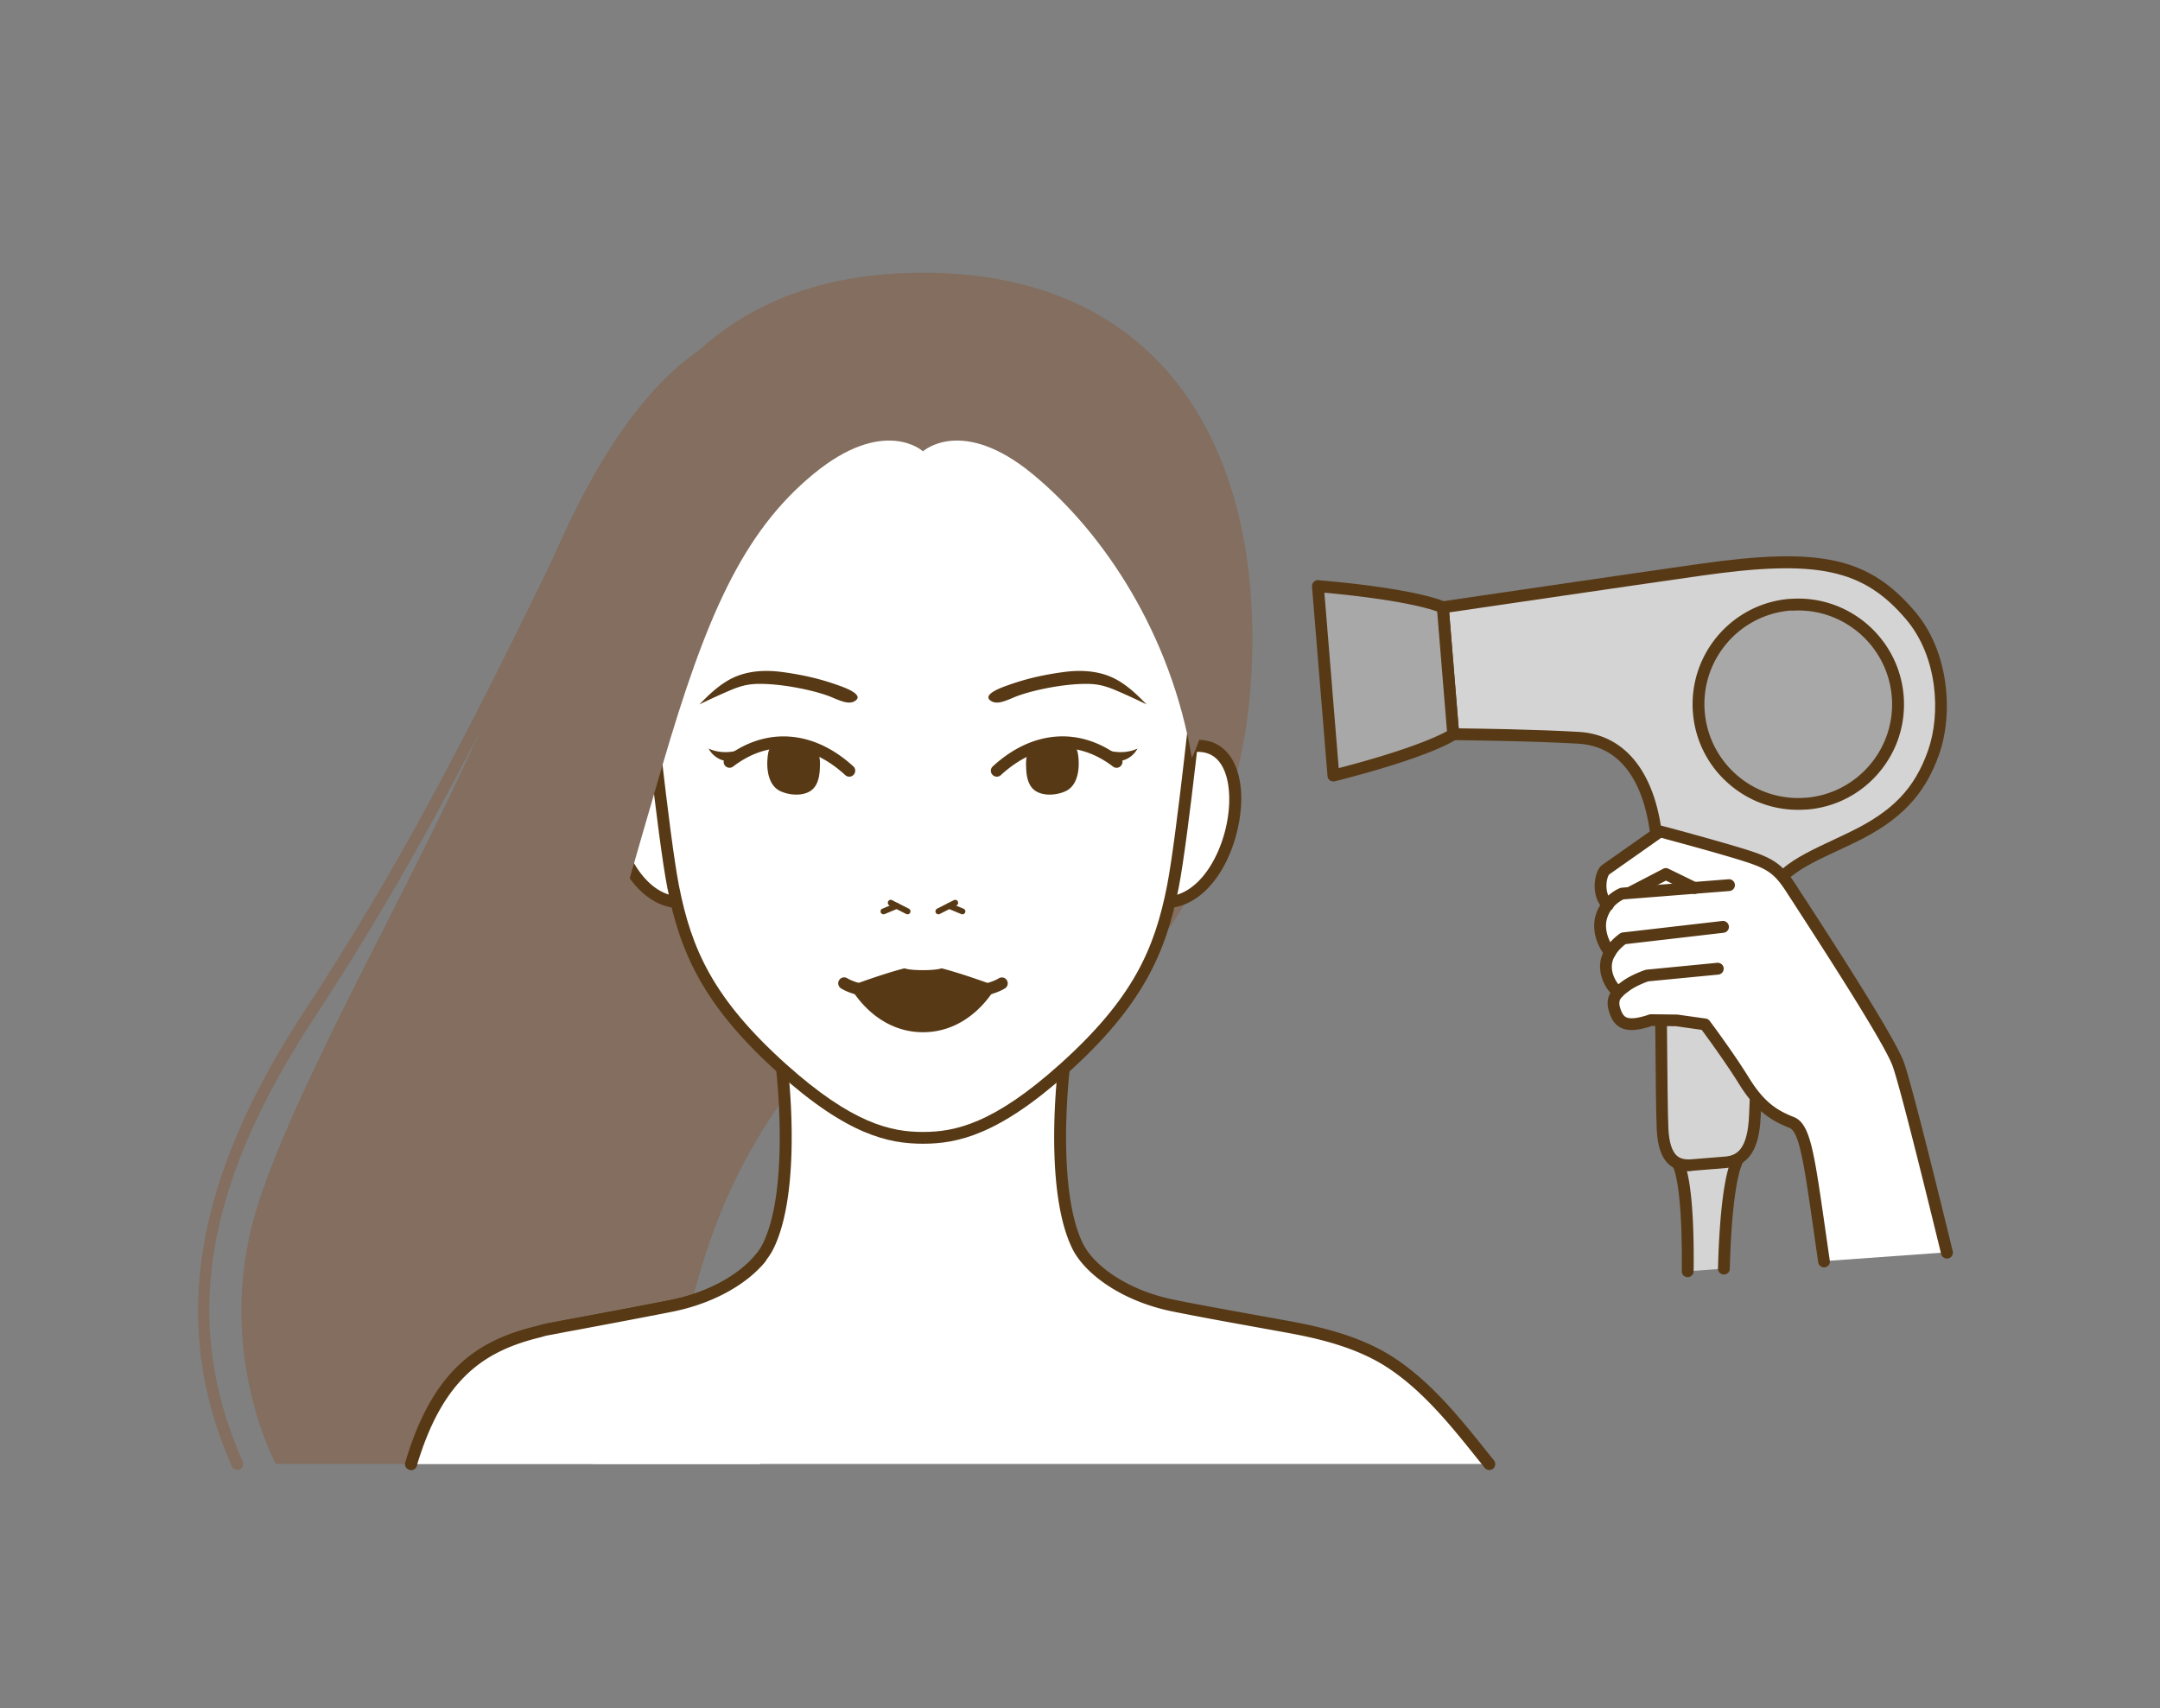 <svg xmlns="http://www.w3.org/2000/svg" viewBox="0 0 220 174"><rect x="0" y="0" width="220" height="174" fill="#808080" stroke="none"/><defs><style>.cls-2{fill:#d4d4d4}.cls-3{fill:#836e5f}.cls-6{fill:#fff}.cls-7{fill:#573915}.cls-8{fill:#a8a8a8}</style></defs><g style="isolation:isolate"><g id="_レイヤー_2" data-name="レイヤー 2"><g id="_レイヤー" data-name="レイヤー"><g style="mix-blend-mode:multiply"><path class="cls-2" d="M175.58 129.22c.27-10.07 1.53-11.25 1.53-11.25l-6.24.51s1.13 1.41 1.02 11.01"/><path class="cls-7" d="M175.63 129.82h-.06c-.33 0-.6-.29-.59-.62.17-6.26.72-9.19 1.17-10.55l-4.41.36c.37 1.26.83 4.12.76 10.48a.604.604 0 11-1.21-.01c.1-8.94-.87-10.59-.91-10.65a.568.568 0 01-.07-.6c.09-.2.29-.33.52-.35l6.24-.51c.25-.02.49.12.59.36.1.23.05.51-.14.68 0 .02-1.09 1.55-1.34 10.83 0 .31-.25.56-.56.58z"/><path class="cls-2" d="M173.18 58.04c-7.88 1.12-26.23 3.82-26.23 3.82l1.06 12.93s7.46.06 12.76.36 7.55 5.28 8 10.76c.45 5.49.38 25.16.56 29.08.12 2.65 1.03 3.85 2.94 3.7 1.59-.13 2.24-.18 3.46-.28 2.03-.17 2.89-1.71 3.02-4.85.17-4.06.59-15.61.95-20.19.36-4.57 4.09-5.72 9.01-8.1 4.66-2.25 6.89-4.81 8.22-8.61 1.48-4.19.86-10.19-2.33-13.95-4.38-5.17-8.96-6.44-21.42-4.66z"/><path class="cls-7" d="M172.28 119.29c-.93.07-1.7-.16-2.27-.66-.78-.68-1.19-1.86-1.27-3.61-.07-1.49-.1-5.27-.14-9.64-.06-7.14-.14-16.03-.42-19.42-.3-3.67-1.67-9.88-7.44-10.21-5.23-.3-12.66-.36-12.73-.36-.31 0-.57-.24-.6-.55l-1.06-12.93c-.03-.32.2-.6.51-.65.18-.03 18.44-2.71 26.23-3.82 12.34-1.76 17.27-.67 21.97 4.87 3.51 4.14 3.88 10.44 2.44 14.54-1.46 4.13-3.93 6.72-8.53 8.95-.59.29-1.16.55-1.72.81-4.01 1.88-6.66 3.12-6.96 6.79-.3 3.83-.65 12.52-.85 17.7l-.1 2.46c-.1 2.4-.59 5.18-3.57 5.42l-3.46.28h-.05zm-23.72-45.1c1.83.02 7.81.1 12.24.36 4.88.28 8 4.4 8.57 11.32.28 3.43.36 12.34.42 19.51.04 4.36.07 8.12.14 9.59.07 1.38.36 2.31.87 2.76.34.29.8.4 1.43.36l3.46-.28c1.19-.1 2.32-.68 2.46-4.27l.1-2.46c.2-5.2.55-13.9.85-17.75.35-4.38 3.57-5.88 7.65-7.79.55-.26 1.12-.52 1.7-.81 4.34-2.1 6.56-4.42 7.92-8.27 1.33-3.77.99-9.57-2.22-13.36-4.36-5.14-9.05-6.15-20.88-4.46-7.02 1-22.53 3.28-25.67 3.74l.97 11.82z"/><path class="cls-8" d="M193.28 70.89c.46 5.59-3.7 10.5-9.3 10.96-5.59.46-10.5-3.7-10.96-9.3-.46-5.59 3.7-10.5 9.3-10.96 5.59-.46 10.5 3.7 10.96 9.3z"/><path class="cls-7" d="M183.92 82.46c-2.83.2-5.57-.69-7.73-2.53a10.673 10.673 0 01-3.76-7.33c-.48-5.91 3.93-11.12 9.85-11.6h.11c5.87-.42 11.01 3.98 11.5 9.86.23 2.87-.66 5.65-2.52 7.84a10.673 10.673 0 01-7.33 3.76h-.11zm-1.45-20.27h-.1c-5.25.43-9.17 5.05-8.74 10.31.21 2.54 1.4 4.85 3.34 6.51a9.498 9.498 0 006.86 2.25h.1c2.54-.21 4.86-1.4 6.51-3.34a9.498 9.498 0 002.24-6.96c-.43-5.22-5-9.13-10.21-8.75z"/><path class="cls-8" d="M148.01 74.79s-2.18 1.65-12.2 4.21l-1.58-19.3c10.3.89 12.72 2.17 12.72 2.17l1.06 12.93z"/><path class="cls-7" d="M135.85 79.6c-.14 0-.28-.03-.39-.11a.588.588 0 01-.25-.44l-1.58-19.3c-.01-.18.05-.35.18-.48s.3-.19.48-.17c10.31.89 12.85 2.18 12.95 2.23.18.1.3.28.32.48l1.06 12.93c.02.21-.07.4-.24.53-.09.07-2.39 1.76-12.41 4.31-.04 0-.07.01-.11.02zm-.96-19.24l1.46 17.88c7.38-1.92 10.21-3.31 11.03-3.76l-1-12.19c-.87-.32-3.89-1.22-11.49-1.92z"/><path class="cls-6" d="M198.29 127.59s-3.95-16.44-4.97-19.23c-1.03-2.79-8.94-14.83-10.9-17.89-1.31-2.04-2.2-2.57-4.78-3.38-3.04-.96-8.57-2.42-8.57-2.42s-4.95 3.49-5.53 3.88c-.57.39-.93 2.57.19 3.6-.27.34-.51.77-.66 1.3-.33 1.21.16 2.66.91 3.54-.17.29-.31.62-.38.98-.21 1.19.44 2.48 1.22 3.08h.01c-.42.43-.64.94-.37 1.81.41 1.3 1.13 1.91 3.7 1.02l2.58.03 2.91.41s2.4 3.21 3.97 5.75c1.64 2.65 3.09 3.54 4.83 4.22 1.64.64 1.6 2.74 3.32 14.17l12.5-.9z"/><path class="cls-7" d="M198.34 128.19a.605.605 0 01-.63-.46c-1.24-5.07-4.19-17.1-4.95-19.16-.87-2.37-7.14-12.04-9.81-16.17-.42-.66-.78-1.2-1.03-1.59-1.23-1.91-2.01-2.36-4.45-3.13-2.61-.82-7.12-2.03-8.27-2.34-.99.7-4.8 3.38-5.3 3.73-.08.07-.28.52-.28 1.16 0 .64.2 1.18.54 1.5a.602.602 0 11-.81.89c-.66-.61-1-1.59-.92-2.68.05-.67.28-1.51.79-1.86.56-.39 5.47-3.85 5.52-3.88.15-.1.33-.13.5-.09.06.01 5.57 1.48 8.59 2.42 2.65.83 3.71 1.44 5.11 3.63.25.39.6.94 1.03 1.59 2.93 4.52 9.01 13.92 9.93 16.41.75 2.05 3.45 12.97 4.99 19.29.08.32-.12.65-.44.73-.03 0-.07.01-.1.02z"/><path class="cls-7" d="M164.03 97.61a.618.618 0 01-.5-.21c-.81-.95-1.44-2.58-1.03-4.09.58-2.1 2.42-2.82 2.5-2.85.05-.02.11-.03.17-.04l10.89-.86c.33-.02.62.22.64.55.03.33-.22.62-.55.65l-10.79.85c-.28.13-1.34.7-1.7 2.02-.28 1.03.18 2.28.79 2.99.22.25.19.63-.07.85a.57.57 0 01-.35.14z"/><path class="cls-7" d="M164.87 101.67a.577.577 0 01-.41-.13c-.91-.71-1.7-2.2-1.44-3.66.3-1.68 1.93-2.76 2-2.81.08-.05.17-.08.26-.09l10.14-1.17c.32-.04.63.2.67.53.04.33-.2.63-.53.67l-9.99 1.16c-.31.23-1.2.97-1.37 1.93-.17.95.37 2.02.99 2.5.26.2.31.58.1.85a.6.6 0 01-.43.23z"/><path class="cls-7" d="M185.83 129.09a.61.61 0 01-.64-.51c-.18-1.23-.34-2.36-.49-3.41-.95-6.59-1.43-9.89-2.45-10.29-1.92-.75-3.45-1.76-5.13-4.47-1.32-2.13-3.25-4.77-3.8-5.51l-2.62-.37-2.44-.03c-1.47.49-2.45.55-3.18.18-.72-.36-1.02-1.06-1.19-1.62-.54-1.71.51-2.49 1.35-3.11.92-.68 2.27-1.13 2.32-1.15l.13-.03 7.21-.7c.32-.03.63.21.66.54.03.33-.21.63-.54.66l-7.14.69c-.26.09-1.26.46-1.93.96-.89.66-1.19.93-.92 1.78.16.51.34.78.59.91.42.21 1.2.12 2.35-.27.06-.02.13-.03.2-.03l2.58.03h.08l2.91.41c.16.02.3.11.4.24.02.03 2.44 3.26 4 5.8 1.51 2.44 2.81 3.3 4.54 3.98 1.68.65 2.06 3.32 3.2 11.24.15 1.04.31 2.17.49 3.4.05.33-.18.64-.51.68h-.05zm-13.21-38.04c-.1 0-.21-.01-.31-.06l-2.63-1.29-3.23 1.68c-.3.15-.66.04-.81-.26-.15-.3-.04-.66.26-.81l3.5-1.82c.17-.09.37-.09.54 0l2.91 1.42c.3.15.42.51.28.81-.1.2-.29.32-.5.34z"/><path class="cls-3" d="M51 121.83c.3-8.34 1.74-16.3 4.01-24.08 7.63-26.13 8.18-44.01 17.08-44.49 8.91-.48 21.26 2.07 25.2 15.35 3.99 13.45-.07 26.93-.07 26.93s-14.91 8.18-22.98 26.02c-5.5 12.16-6.6 27.55-6.6 27.55H51s-.3-18.94 0-27.28z"/><path class="cls-6" d="M151.7 149.12c-2.93-3.64-5.88-7.52-9.79-10.17-3.18-2.15-6.98-3.12-10.71-3.81-3.86-.71-7.73-1.38-11.59-2.15-5.34-1.06-8.76-3.87-9.85-6.08-2.88-5.87-1.41-18.06-1.41-18.06h-28.7s1.48 12.19-1.41 18.06c-1.08 2.21-4.51 5.02-9.85 6.08-2.77.55-6.13 1.18-9.74 1.86-.65.12-1.29.23-1.92.36-.36.07-.71.13-1.08.2-.26.05-.51.12-.76.2-5.54 1.33-10.22 3.94-13.06 13.51"/><path class="cls-7" d="M41.86 149.72c-.06 0-.11 0-.17-.02a.606.606 0 01-.41-.75c2.83-9.54 7.45-12.47 13.5-13.92.26-.08.53-.15.79-.2l1.07-.2c.63-.12 1.27-.24 1.92-.36 3.91-.73 7.07-1.32 9.72-1.85 5.05-1.01 8.37-3.62 9.42-5.75 2.77-5.64 1.36-17.6 1.35-17.72-.02-.17.03-.34.15-.47.11-.13.28-.2.45-.2h28.7c.17 0 .34.07.45.2.11.13.17.3.15.47-.01.12-1.42 12.08 1.35 17.72 1.05 2.14 4.37 4.75 9.42 5.75 2.64.53 5.33 1.01 7.93 1.48l3.65.66c3.52.65 7.57 1.62 10.93 3.9 3.68 2.49 6.5 6.01 9.23 9.42l.7.87a.604.604 0 11-.94.76l-.7-.87c-2.67-3.34-5.43-6.79-8.96-9.18-3.18-2.16-7.08-3.09-10.48-3.71l-3.64-.66c-2.61-.47-5.3-.96-7.95-1.49-5.45-1.09-9.09-4-10.27-6.41-2.57-5.23-1.8-15.04-1.54-17.72H80.32c.27 2.68 1.03 12.5-1.54 17.72-1.18 2.4-4.81 5.32-10.27 6.41-2.66.53-5.82 1.13-9.74 1.86-.65.12-1.28.23-1.91.36l-1.08.2c-.21.04-.43.1-.68.18-5.69 1.37-10 4.12-12.67 13.11-.08.26-.32.43-.58.43z"/><path class="cls-3" d="M94.01 108.86c18.47 0 32.25-18.05 33.45-40.24 1.21-22.51-8.77-40.84-33.45-40.84S59.35 46.11 60.56 68.62c1.2 22.19 14.98 40.24 33.45 40.24z"/><path class="cls-6" d="M120.8 76.13c8.28-1.96 5.4 15.79-2.12 15.79l2.12-15.79z"/><path class="cls-7" d="M118.68 92.52c-.17 0-.34-.08-.45-.21a.59.59 0 01-.14-.48l2.12-15.79c.03-.25.22-.45.46-.51 2.37-.56 3.73.38 4.44 1.27 2.05 2.54 1.46 7.45-.13 10.78-1.49 3.12-3.79 4.92-6.29 4.92zm2.66-15.88l-1.96 14.62c1.76-.31 3.37-1.79 4.51-4.17 1.63-3.41 1.76-7.68.28-9.51-.66-.82-1.61-1.13-2.83-.94z"/><path class="cls-6" d="M67.22 76.13c-8.28-1.96-5.4 15.79 2.12 15.79l-2.12-15.79z"/><path class="cls-7" d="M69.34 92.52c-2.51 0-4.8-1.79-6.29-4.92-1.59-3.33-2.18-8.24-.13-10.78.72-.89 2.07-1.84 4.44-1.27.24.06.43.26.46.51l2.12 15.79a.601.601 0 01-.59.69zm-3.33-15.94c-.9 0-1.63.33-2.16.99-1.48 1.83-1.35 6.1.28 9.51 1.14 2.38 2.75 3.86 4.51 4.17l-1.96-14.62c-.23-.04-.45-.06-.67-.06z"/><path class="cls-6" d="M94.01 115.9c3.42 0 7.45-.88 14.33-7.04 7.38-6.62 9.79-11.76 11.12-18.54 1.01-5.13 2.78-22.3 2.78-22.3.71-9.42-1.37-29.38-28.23-29.38S65.07 58.6 65.78 68.02c0 0 1.77 17.17 2.78 22.3 1.33 6.79 3.74 11.92 11.12 18.54 6.87 6.16 10.91 7.04 14.33 7.04z"/><path class="cls-7" d="M94.01 116.5c-3.48 0-7.68-.87-14.73-7.2-7.68-6.89-10.02-12.33-11.31-18.87-1-5.1-2.72-21.65-2.79-22.35-.39-5.21-.07-14.98 6.46-22.03 4.93-5.32 12.46-8.02 22.37-8.02s17.44 2.7 22.37 8.02c6.53 7.04 6.85 16.81 6.46 22.01-.07.72-1.79 17.27-2.79 22.37-1.29 6.54-3.63 11.99-11.31 18.87-7.05 6.32-11.25 7.2-14.73 7.2zm0-77.26c-9.56 0-16.79 2.57-21.49 7.63-6.22 6.71-6.52 16.1-6.14 21.1.02.15 1.78 17.18 2.77 22.23 1.27 6.46 3.47 11.51 10.93 18.21 6.75 6.05 10.68 6.89 13.93 6.89s7.18-.83 13.93-6.89c7.47-6.7 9.66-11.75 10.93-18.21.99-5.05 2.75-22.07 2.77-22.24.38-4.98.08-14.37-6.14-21.08-4.7-5.06-11.93-7.63-21.49-7.63z"/><path class="cls-3" d="M94.01 45.97s-3.96-3.63-11.18 2.33-10.94 14.54-15.37 29.69c-11.4 39.04-16.46 57.69-7 71.13H28.1s-6.39-11.64-1.93-26.1c2.7-8.77 9.6-21.81 15.67-33.87 4.64-9.21 8.68-17.76 13.34-29.49 7.93-19.97 16.91-26.77 24.16-26.77 14.57 0 15.2 8.64 14.67 13.08"/><path class="cls-3" d="M94.01 45.97s3.96-3.63 11.18 2.33 14.08 16.27 16.2 28.91c0 0 4.6-9.07 1.21-21.23-3.4-12.16-12.45-17.63-20.52-18.35-8.06-.72-8.06 8.35-8.06 8.35z"/><path class="cls-3" d="M94.01 45.97s-6.18-7.52-14.44-3.28c-8.26 4.25-8.42-6.68 1.83-8.46 10.25-1.79 22.48-2.38 28.23 2.03s6.06 8.94 0 8.23c-6.06-.72-14.1-4.77-15.62 1.49z"/><path class="cls-3" d="M24.17 149.72c-.23 0-.45-.13-.55-.36-6.32-14.3-3.98-29.02 7.36-46.32C41.01 87.73 47.9 74.38 58.67 52c8.2-17.05 23.09-16.26 23.24-16.25.33.02.58.31.56.64a.61.61 0 01-.64.56c-.14 0-14.25-.72-22.08 15.57-10.79 22.43-17.69 35.81-27.76 51.18-11.25 17.16-13.49 31.1-7.27 45.18.13.3 0 .66-.31.8-.08.03-.16.05-.24.05z"/><path class="cls-6" d="M77.44 128.15c-1.57 1.93-4.66 3.97-9.04 4.85-2.77.55-6.13 1.18-9.74 1.86-.65.12-1.29.23-1.92.36-.36.07-.71.13-1.08.2-.26.05-.51.12-.76.2-5.54 1.33-10.22 3.94-13.06 13.51h35.59v-20.97z"/><path class="cls-7" d="M41.86 149.72c-.06 0-.11 0-.17-.02a.606.606 0 01-.41-.75c2.83-9.54 7.45-12.47 13.5-13.92.25-.08.53-.15.79-.2l1.08-.2c.63-.12 1.27-.24 1.92-.36 3.17-.59 6.81-1.27 9.72-1.85 3.67-.73 6.92-2.47 8.69-4.64a.604.604 0 11.94.76c-1.94 2.38-5.45 4.27-9.39 5.06-2.92.58-6.56 1.26-9.74 1.86-.65.12-1.28.23-1.91.36l-1.08.2c-.21.04-.44.1-.68.18-5.69 1.37-10 4.12-12.67 13.11-.08.26-.32.43-.58.43zm50.58-56.59s-.09-.01-.14-.03l-1.71-.87a.302.302 0 01-.13-.41.29.29 0 01.4-.13l1.71.87a.302.302 0 01-.14.57zm3.14 0a.302.302 0 01-.14-.57l1.71-.87c.15-.07.33-.02.4.13.08.15.02.33-.13.41l-1.71.87s-.09.03-.14.03z"/><path class="cls-7" d="M89.99 93.13c-.12 0-.23-.07-.28-.18-.06-.15 0-.33.16-.39l1.34-.56c.15-.06.33 0 .39.16.06.15 0 .33-.16.39l-1.34.56s-.08.02-.12.02zm8.04 0s-.08 0-.12-.02l-1.34-.56a.294.294 0 01-.16-.39c.06-.15.24-.22.39-.16l1.34.56c.15.06.23.24.16.39-.05.11-.16.18-.28.18zm-2.14 5.5s-.39.19-1.88.19-1.88-.19-1.88-.19c-2.36.6-5.58 1.82-5.58 1.82s2.4 4.69 7.46 4.69 7.46-4.69 7.46-4.69-3.22-1.22-5.58-1.82zm20.88-26.89c-.66-.67-1.91-1.99-3.39-2.69-1.38-.66-3.06-.85-4.94-.61-1.07.14-2.14.33-3.19.58-.87.21-1.73.47-2.57.77-.42.15-2.8.94-1.74 1.61.58.36 1.28.08 2.34-.37 1.42-.6 4.34-1.26 6.76-1.36 1.39-.05 2.19.05 3.55.62 1.61.68 3.17 1.45 3.17 1.45zm-45.52 0c.66-.67 1.91-1.99 3.39-2.69 1.38-.66 3.06-.85 4.94-.61 1.07.14 2.14.33 3.19.58.87.21 1.73.47 2.57.77.42.15 2.8.94 1.74 1.61-.58.36-1.28.08-2.34-.37-1.42-.6-4.34-1.26-6.76-1.36-1.39-.05-2.19.05-3.55.62-1.61.68-3.17 1.45-3.17 1.45zm30.27 7.37c-.16 0-.33-.07-.44-.2a.592.592 0 01.04-.85c4.04-3.71 8.89-4.06 12.97-.94.26.2.32.58.11.85-.2.26-.58.32-.84.11-3.63-2.77-7.79-2.46-11.42.87a.59.59 0 01-.41.16z"/><path class="cls-7" d="M105.06 76.29c-.62.45-.57 1.35-.54 2.04.04.78.2 1.67.86 2.17.84.63 2.27.51 3.17.08 1.35-.64 1.46-2.61 1.22-3.91-.2-1.09-1.58-1.27-2.49-1.1-.97.18-1.56.24-2.22.72zm7.9.96c1.02.66 2.37.02 2.9-1.01 0 0-1.8 1.02-4.29-.32l1.39 1.33zM86.5 79.11a.59.59 0 01-.41-.16c-3.63-3.33-7.79-3.65-11.42-.87-.26.2-.64.15-.84-.11-.2-.26-.15-.64.11-.85 4.08-3.12 8.93-2.76 12.97.94.25.22.26.61.04.85-.12.13-.28.2-.44.2z"/><path class="cls-7" d="M82.96 76.29c.62.45.57 1.35.54 2.04-.04.78-.2 1.67-.86 2.17-.84.63-2.27.51-3.17.08-1.35-.64-1.46-2.61-1.22-3.91.2-1.09 1.58-1.27 2.49-1.1.97.18 1.56.24 2.22.72zm-7.89.96c-1.02.66-2.37.02-2.9-1.01 0 0 1.8 1.02 4.29-.32l-1.39 1.33zm18.94 24.86c-1.37 0-2.38-.37-2.78-.55-3.61.4-5.51-.84-5.59-.9a.6.6 0 01-.16-.84.6.6 0 01.84-.16c.01 0 1.7 1.08 4.94.68.12-.01.24 0 .35.07 0 0 .97.49 2.4.49s2.39-.49 2.4-.49c.11-.06.23-.08.35-.06 3.25.4 4.93-.67 4.95-.69.28-.18.65-.11.83.17.18.28.11.65-.16.83-.08.05-1.97 1.3-5.59.9-.4.17-1.41.55-2.78.55z"/></g><path fill="none" d="M0 0h220v174H0z"/></g></g></g></svg>